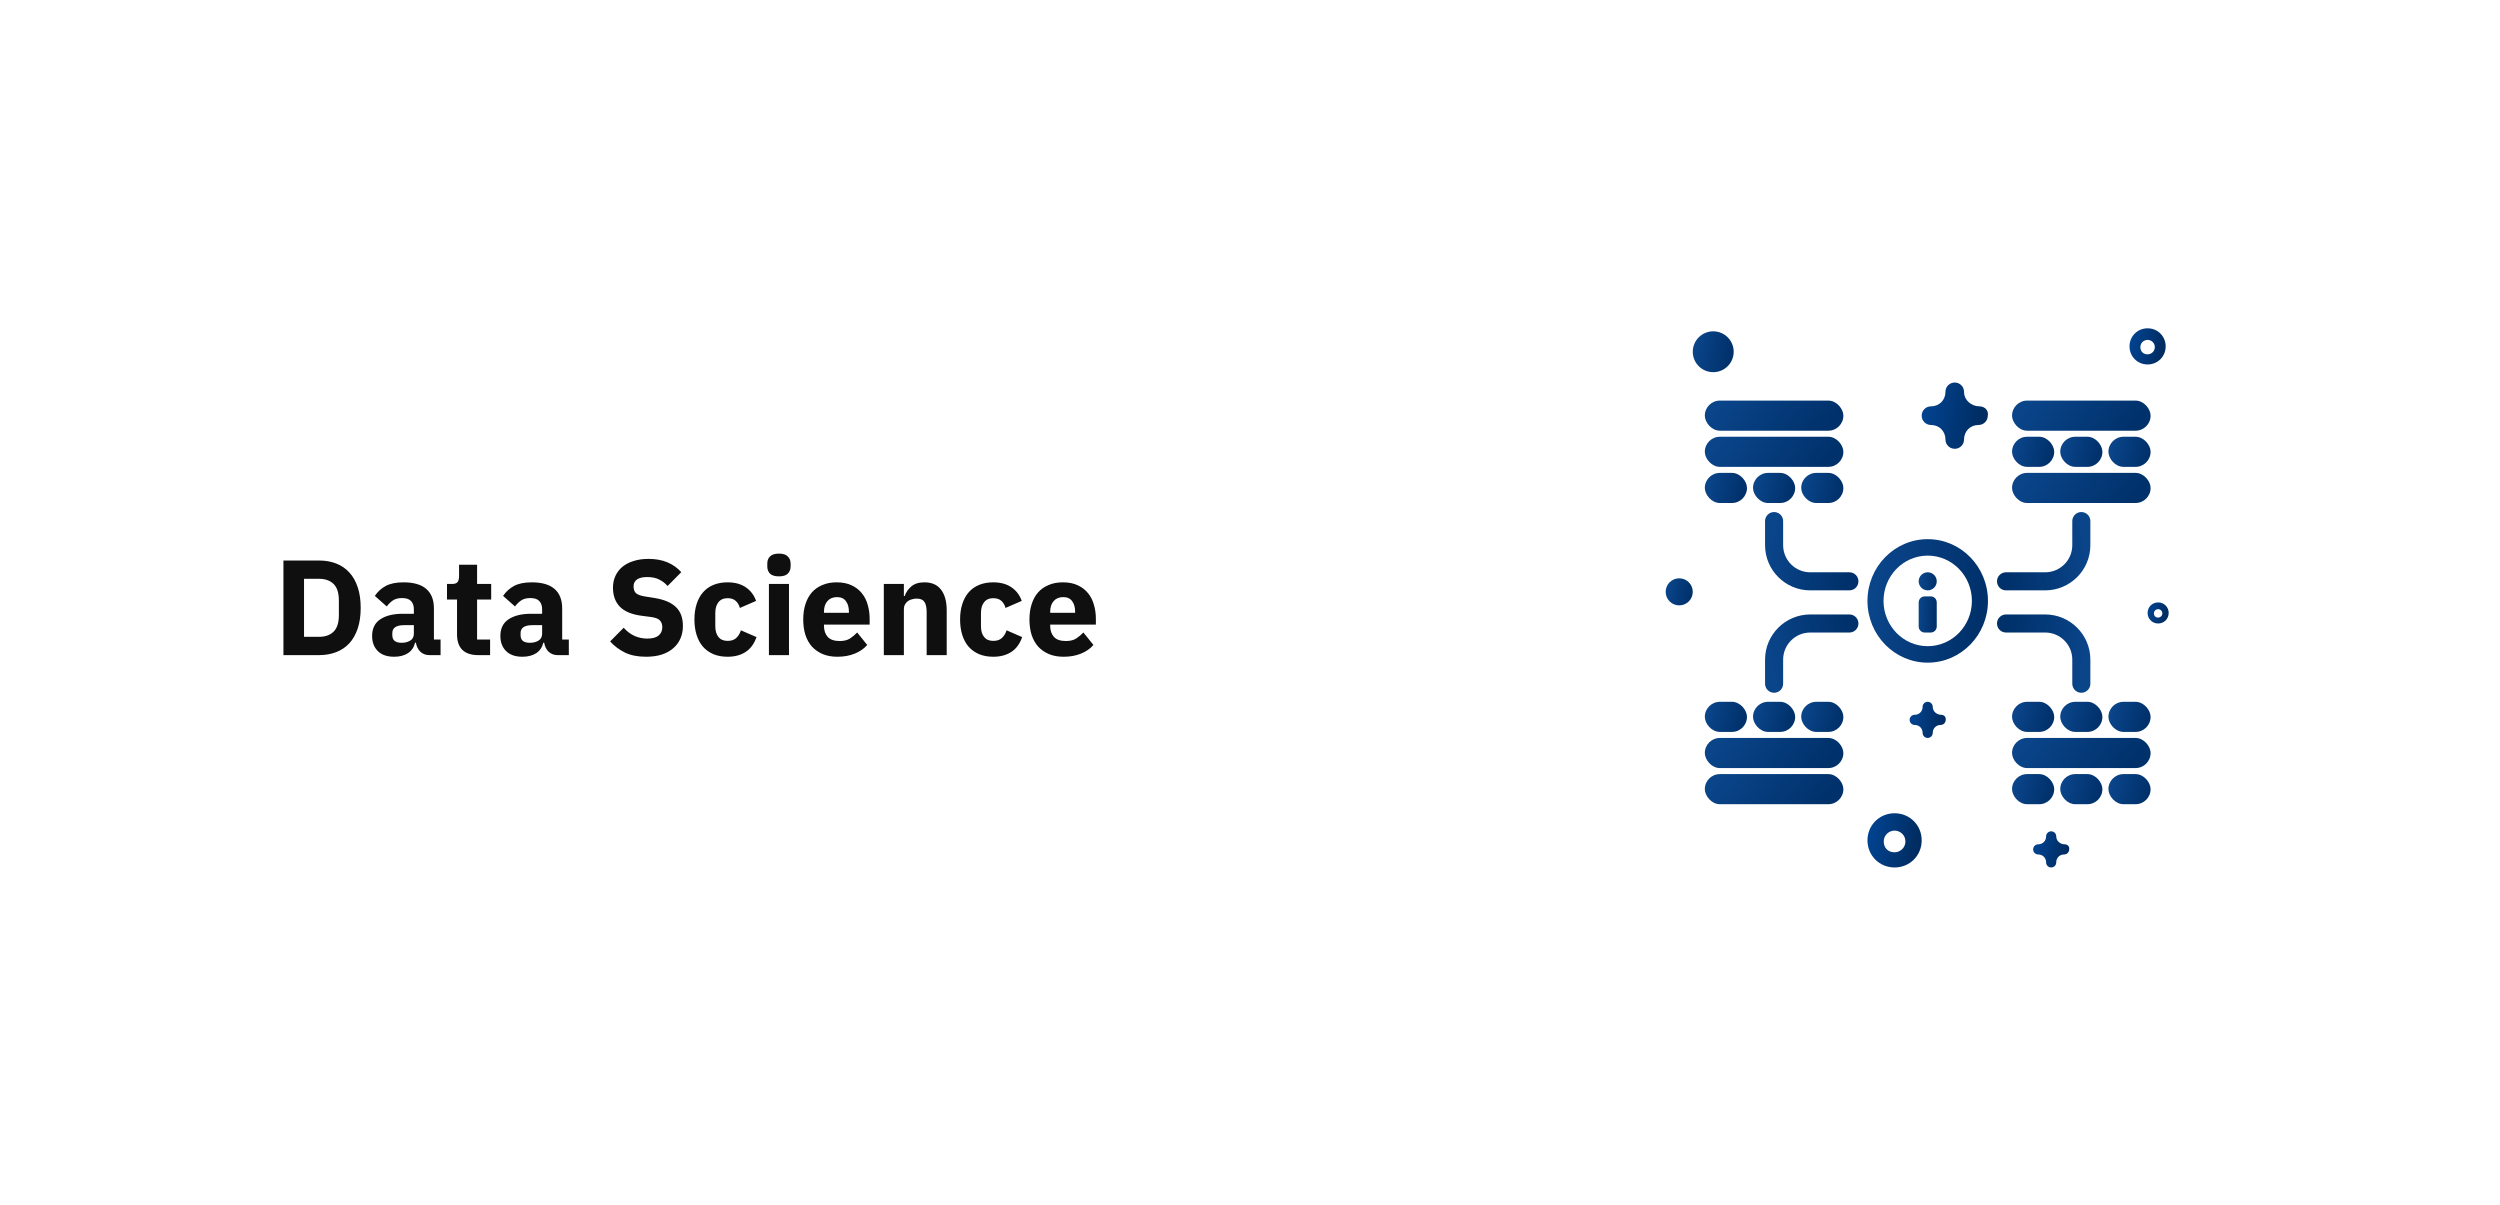 <?xml version="1.0" encoding="UTF-8"?> <svg xmlns="http://www.w3.org/2000/svg" width="332" height="160" viewBox="0 0 332 160" fill="none"> <g filter="url(#filter0_d_13_1493)"> <rect x="16" y="16" width="300" height="128" rx="20" fill="white"></rect> <path d="M37.64 74.436H42.374C43.202 74.436 43.958 74.568 44.642 74.832C45.326 75.096 45.908 75.492 46.388 76.02C46.868 76.536 47.24 77.19 47.504 77.982C47.768 78.762 47.9 79.674 47.9 80.718C47.9 81.762 47.768 82.68 47.504 83.472C47.24 84.252 46.868 84.906 46.388 85.434C45.908 85.95 45.326 86.34 44.642 86.604C43.958 86.868 43.202 87 42.374 87H37.64V74.436ZM42.374 84.57C43.19 84.57 43.832 84.342 44.3 83.886C44.768 83.43 45.002 82.698 45.002 81.69V79.746C45.002 78.738 44.768 78.006 44.3 77.55C43.832 77.094 43.19 76.866 42.374 76.866H40.376V84.57H42.374ZM57.031 87C56.551 87 56.149 86.85 55.825 86.55C55.513 86.25 55.315 85.848 55.231 85.344H55.123C54.979 85.956 54.661 86.424 54.169 86.748C53.677 87.06 53.071 87.216 52.351 87.216C51.403 87.216 50.677 86.964 50.173 86.46C49.669 85.956 49.417 85.29 49.417 84.462C49.417 83.466 49.777 82.728 50.497 82.248C51.229 81.756 52.219 81.51 53.467 81.51H54.961V80.916C54.961 80.46 54.841 80.1 54.601 79.836C54.361 79.56 53.959 79.422 53.395 79.422C52.867 79.422 52.447 79.536 52.135 79.764C51.823 79.992 51.565 80.25 51.361 80.538L49.777 79.134C50.161 78.57 50.641 78.132 51.217 77.82C51.805 77.496 52.597 77.334 53.593 77.334C54.937 77.334 55.945 77.628 56.617 78.216C57.289 78.804 57.625 79.662 57.625 80.79V84.93H58.507V87H57.031ZM53.341 85.362C53.785 85.362 54.163 85.266 54.475 85.074C54.799 84.882 54.961 84.57 54.961 84.138V83.022H53.665C52.621 83.022 52.099 83.376 52.099 84.084V84.354C52.099 84.702 52.207 84.96 52.423 85.128C52.639 85.284 52.945 85.362 53.341 85.362ZM63.501 87C62.577 87 61.875 86.766 61.395 86.298C60.927 85.83 60.693 85.146 60.693 84.246V79.62H59.361V77.55H60.027C60.387 77.55 60.633 77.466 60.765 77.298C60.897 77.118 60.963 76.866 60.963 76.542V74.994H63.357V77.55H65.229V79.62H63.357V84.93H65.085V87H63.501ZM74.064 87C73.584 87 73.182 86.85 72.858 86.55C72.546 86.25 72.348 85.848 72.264 85.344H72.156C72.012 85.956 71.694 86.424 71.202 86.748C70.71 87.06 70.104 87.216 69.384 87.216C68.436 87.216 67.71 86.964 67.206 86.46C66.702 85.956 66.45 85.29 66.45 84.462C66.45 83.466 66.81 82.728 67.53 82.248C68.262 81.756 69.252 81.51 70.5 81.51H71.994V80.916C71.994 80.46 71.874 80.1 71.634 79.836C71.394 79.56 70.992 79.422 70.428 79.422C69.9 79.422 69.48 79.536 69.168 79.764C68.856 79.992 68.598 80.25 68.394 80.538L66.81 79.134C67.194 78.57 67.674 78.132 68.25 77.82C68.838 77.496 69.63 77.334 70.626 77.334C71.97 77.334 72.978 77.628 73.65 78.216C74.322 78.804 74.658 79.662 74.658 80.79V84.93H75.54V87H74.064ZM70.374 85.362C70.818 85.362 71.196 85.266 71.508 85.074C71.832 84.882 71.994 84.57 71.994 84.138V83.022H70.698C69.654 83.022 69.132 83.376 69.132 84.084V84.354C69.132 84.702 69.24 84.96 69.456 85.128C69.672 85.284 69.978 85.362 70.374 85.362ZM85.794 87.216C84.69 87.216 83.754 87.03 82.986 86.658C82.218 86.274 81.564 85.782 81.024 85.182L82.824 83.364C83.676 84.324 84.726 84.804 85.974 84.804C86.646 84.804 87.144 84.666 87.468 84.39C87.792 84.114 87.954 83.748 87.954 83.292C87.954 82.944 87.858 82.656 87.666 82.428C87.474 82.188 87.084 82.026 86.496 81.942L85.254 81.78C83.922 81.612 82.944 81.21 82.32 80.574C81.708 79.938 81.402 79.092 81.402 78.036C81.402 77.472 81.51 76.956 81.726 76.488C81.942 76.02 82.248 75.618 82.644 75.282C83.052 74.946 83.544 74.688 84.12 74.508C84.708 74.316 85.374 74.22 86.118 74.22C87.066 74.22 87.9 74.37 88.62 74.67C89.34 74.97 89.958 75.408 90.474 75.984L88.656 77.82C88.356 77.472 87.99 77.19 87.558 76.974C87.138 76.746 86.604 76.632 85.956 76.632C85.344 76.632 84.888 76.74 84.588 76.956C84.288 77.172 84.138 77.472 84.138 77.856C84.138 78.288 84.252 78.6 84.48 78.792C84.72 78.984 85.104 79.122 85.632 79.206L86.874 79.404C88.17 79.608 89.13 80.01 89.754 80.61C90.378 81.198 90.69 82.038 90.69 83.13C90.69 83.73 90.582 84.282 90.366 84.786C90.15 85.29 89.832 85.722 89.412 86.082C89.004 86.442 88.494 86.724 87.882 86.928C87.27 87.12 86.574 87.216 85.794 87.216ZM96.63 87.216C95.922 87.216 95.292 87.102 94.74 86.874C94.188 86.634 93.726 86.304 93.354 85.884C92.982 85.452 92.7 84.93 92.508 84.318C92.316 83.706 92.22 83.022 92.22 82.266C92.22 81.51 92.316 80.832 92.508 80.232C92.7 79.62 92.982 79.098 93.354 78.666C93.726 78.234 94.188 77.904 94.74 77.676C95.292 77.448 95.922 77.334 96.63 77.334C97.59 77.334 98.388 77.55 99.024 77.982C99.672 78.414 100.134 79.02 100.41 79.8L98.25 80.736C98.166 80.376 97.992 80.07 97.728 79.818C97.464 79.566 97.098 79.44 96.63 79.44C96.09 79.44 95.682 79.62 95.406 79.98C95.13 80.328 94.992 80.802 94.992 81.402V83.166C94.992 83.766 95.13 84.24 95.406 84.588C95.682 84.936 96.09 85.11 96.63 85.11C97.11 85.11 97.488 84.984 97.764 84.732C98.052 84.468 98.262 84.126 98.394 83.706L100.464 84.606C100.152 85.506 99.666 86.166 99.006 86.586C98.358 87.006 97.566 87.216 96.63 87.216ZM103.445 76.542C102.905 76.542 102.509 76.422 102.257 76.182C102.017 75.93 101.897 75.612 101.897 75.228V74.832C101.897 74.448 102.017 74.136 102.257 73.896C102.509 73.644 102.905 73.518 103.445 73.518C103.985 73.518 104.375 73.644 104.615 73.896C104.867 74.136 104.993 74.448 104.993 74.832V75.228C104.993 75.612 104.867 75.93 104.615 76.182C104.375 76.422 103.985 76.542 103.445 76.542ZM102.113 77.55H104.777V87H102.113V77.55ZM111.205 87.216C110.485 87.216 109.843 87.102 109.279 86.874C108.715 86.634 108.235 86.304 107.839 85.884C107.455 85.452 107.161 84.93 106.957 84.318C106.765 83.706 106.669 83.022 106.669 82.266C106.669 81.522 106.765 80.85 106.957 80.25C107.149 79.638 107.431 79.116 107.803 78.684C108.187 78.252 108.655 77.922 109.207 77.694C109.759 77.454 110.389 77.334 111.097 77.334C111.877 77.334 112.543 77.466 113.095 77.73C113.659 77.994 114.115 78.348 114.463 78.792C114.823 79.236 115.081 79.752 115.237 80.34C115.405 80.916 115.489 81.522 115.489 82.158V82.95H109.423V83.094C109.423 83.718 109.591 84.216 109.927 84.588C110.263 84.948 110.791 85.128 111.511 85.128C112.063 85.128 112.513 85.02 112.861 84.804C113.209 84.576 113.533 84.306 113.833 83.994L115.165 85.65C114.745 86.142 114.193 86.526 113.509 86.802C112.837 87.078 112.069 87.216 111.205 87.216ZM111.151 79.296C110.611 79.296 110.185 79.476 109.873 79.836C109.573 80.184 109.423 80.652 109.423 81.24V81.384H112.735V81.222C112.735 80.646 112.603 80.184 112.339 79.836C112.087 79.476 111.691 79.296 111.151 79.296ZM117.371 87V77.55H120.035V79.152H120.143C120.311 78.66 120.605 78.234 121.025 77.874C121.445 77.514 122.027 77.334 122.771 77.334C123.743 77.334 124.475 77.658 124.967 78.306C125.471 78.954 125.723 79.878 125.723 81.078V87H123.059V81.294C123.059 80.682 122.963 80.232 122.771 79.944C122.579 79.644 122.237 79.494 121.745 79.494C121.529 79.494 121.319 79.524 121.115 79.584C120.911 79.632 120.725 79.716 120.557 79.836C120.401 79.956 120.275 80.106 120.179 80.286C120.083 80.454 120.035 80.652 120.035 80.88V87H117.371ZM131.91 87.216C131.202 87.216 130.572 87.102 130.02 86.874C129.468 86.634 129.006 86.304 128.634 85.884C128.262 85.452 127.98 84.93 127.788 84.318C127.596 83.706 127.5 83.022 127.5 82.266C127.5 81.51 127.596 80.832 127.788 80.232C127.98 79.62 128.262 79.098 128.634 78.666C129.006 78.234 129.468 77.904 130.02 77.676C130.572 77.448 131.202 77.334 131.91 77.334C132.87 77.334 133.668 77.55 134.304 77.982C134.952 78.414 135.414 79.02 135.69 79.8L133.53 80.736C133.446 80.376 133.272 80.07 133.008 79.818C132.744 79.566 132.378 79.44 131.91 79.44C131.37 79.44 130.962 79.62 130.686 79.98C130.41 80.328 130.272 80.802 130.272 81.402V83.166C130.272 83.766 130.41 84.24 130.686 84.588C130.962 84.936 131.37 85.11 131.91 85.11C132.39 85.11 132.768 84.984 133.044 84.732C133.332 84.468 133.542 84.126 133.674 83.706L135.744 84.606C135.432 85.506 134.946 86.166 134.286 86.586C133.638 87.006 132.846 87.216 131.91 87.216ZM141.247 87.216C140.527 87.216 139.885 87.102 139.321 86.874C138.757 86.634 138.277 86.304 137.881 85.884C137.497 85.452 137.203 84.93 136.999 84.318C136.807 83.706 136.711 83.022 136.711 82.266C136.711 81.522 136.807 80.85 136.999 80.25C137.191 79.638 137.473 79.116 137.845 78.684C138.229 78.252 138.697 77.922 139.249 77.694C139.801 77.454 140.431 77.334 141.139 77.334C141.919 77.334 142.585 77.466 143.137 77.73C143.701 77.994 144.157 78.348 144.505 78.792C144.865 79.236 145.123 79.752 145.279 80.34C145.447 80.916 145.531 81.522 145.531 82.158V82.95H139.465V83.094C139.465 83.718 139.633 84.216 139.969 84.588C140.305 84.948 140.833 85.128 141.553 85.128C142.105 85.128 142.555 85.02 142.903 84.804C143.251 84.576 143.575 84.306 143.875 83.994L145.207 85.65C144.787 86.142 144.235 86.526 143.551 86.802C142.879 87.078 142.111 87.216 141.247 87.216ZM141.193 79.296C140.653 79.296 140.227 79.476 139.915 79.836C139.615 80.184 139.465 80.652 139.465 81.24V81.384H142.777V81.222C142.777 80.646 142.645 80.184 142.381 79.836C142.129 79.476 141.733 79.296 141.193 79.296Z" fill="#0F0F10"></path> <path d="M251.6 115.2C249.584 115.2 248 113.616 248 111.6C248 109.584 249.584 108 251.6 108C253.616 108 255.2 109.584 255.2 111.6C255.2 113.616 253.616 115.2 251.6 115.2ZM251.6 110.304C250.88 110.304 250.16 110.88 250.16 111.744C250.16 112.608 250.736 113.184 251.6 113.184C252.32 113.184 253.04 112.608 253.04 111.744C253.04 110.88 252.32 110.304 251.6 110.304Z" fill="url(#paint0_linear_13_1493)"></path> <path d="M285.2 48.4C283.856 48.4 282.8 47.344 282.8 46C282.8 44.656 283.856 43.6 285.2 43.6C286.544 43.6 287.6 44.656 287.6 46C287.6 47.344 286.544 48.4 285.2 48.4ZM285.2 45.136C284.72 45.136 284.24 45.52 284.24 46.096C284.24 46.672 284.624 47.056 285.2 47.056C285.68 47.056 286.16 46.672 286.16 46.096C286.16 45.52 285.68 45.136 285.2 45.136Z" fill="url(#paint1_linear_13_1493)"></path> <path d="M286.6 82.8C285.816 82.8 285.2 82.184 285.2 81.4C285.2 80.616 285.816 80 286.6 80C287.384 80 288 80.616 288 81.4C288 82.184 287.384 82.8 286.6 82.8ZM286.6 80.896C286.32 80.896 286.04 81.12 286.04 81.456C286.04 81.792 286.264 82.016 286.6 82.016C286.88 82.016 287.16 81.792 287.16 81.456C287.16 81.12 286.88 80.896 286.6 80.896Z" fill="url(#paint2_linear_13_1493)"></path> <path d="M262.882 53.962C261.784 53.962 260.824 53.137 260.824 52.037C260.824 51.35 260.275 50.8 259.59 50.8C258.904 50.8 258.355 51.35 258.355 52.037C258.355 53.137 257.532 53.962 256.435 53.962C255.749 53.962 255.2 54.512 255.2 55.2C255.2 55.887 255.749 56.437 256.435 56.437C257.532 56.437 258.355 57.262 258.355 58.362C258.355 59.05 258.904 59.6 259.59 59.6C260.275 59.6 260.824 59.05 260.824 58.362C260.824 57.262 261.647 56.437 262.745 56.437C263.43 56.437 263.979 55.887 263.979 55.2C264.116 54.512 263.568 53.962 262.882 53.962Z" fill="url(#paint3_linear_13_1493)"></path> <path d="M257.79 94.924C257.191 94.924 256.668 94.474 256.668 93.874C256.668 93.499 256.368 93.199 255.994 93.199C255.62 93.199 255.321 93.499 255.321 93.874C255.321 94.474 254.872 94.924 254.273 94.924C253.899 94.924 253.6 95.224 253.6 95.599C253.6 95.974 253.899 96.274 254.273 96.274C254.872 96.274 255.321 96.724 255.321 97.324C255.321 97.699 255.62 97.999 255.994 97.999C256.368 97.999 256.668 97.699 256.668 97.324C256.668 96.724 257.117 96.274 257.715 96.274C258.089 96.274 258.389 95.974 258.389 95.599C258.463 95.224 258.164 94.924 257.79 94.924Z" fill="url(#paint4_linear_13_1493)"></path> <path d="M274.19 112.124C273.591 112.124 273.068 111.674 273.068 111.074C273.068 110.699 272.768 110.399 272.394 110.399C272.02 110.399 271.721 110.699 271.721 111.074C271.721 111.674 271.272 112.124 270.673 112.124C270.299 112.124 270 112.424 270 112.799C270 113.174 270.299 113.474 270.673 113.474C271.272 113.474 271.721 113.924 271.721 114.524C271.721 114.899 272.02 115.199 272.394 115.199C272.768 115.199 273.068 114.899 273.068 114.524C273.068 113.924 273.517 113.474 274.115 113.474C274.489 113.474 274.788 113.174 274.788 112.799C274.863 112.424 274.564 112.124 274.19 112.124Z" fill="url(#paint5_linear_13_1493)"></path> <path d="M227.516 49.425C229.017 49.425 230.233 48.211 230.233 46.713C230.233 45.215 229.017 44 227.516 44C226.016 44 224.8 45.215 224.8 46.713C224.8 48.211 226.016 49.425 227.516 49.425Z" fill="url(#paint6_linear_13_1493)"></path> <path d="M223 80.395C223.994 80.395 224.8 79.59 224.8 78.597C224.8 77.605 223.994 76.8 223 76.8C222.006 76.8 221.2 77.605 221.2 78.597C221.2 79.59 222.006 80.395 223 80.395Z" fill="url(#paint7_linear_13_1493)"></path> <rect x="226.4" y="53.199" width="18.4" height="4" rx="2" fill="url(#paint8_linear_13_1493)"></rect> <rect x="226.4" y="98" width="18.4" height="4" rx="2" fill="url(#paint9_linear_13_1493)"></rect> <rect x="267.2" y="53.199" width="18.4" height="4" rx="2" fill="url(#paint10_linear_13_1493)"></rect> <rect x="267.2" y="98" width="18.4" height="4" rx="2" fill="url(#paint11_linear_13_1493)"></rect> <rect x="226.4" y="58" width="18.4" height="4" rx="2" fill="url(#paint12_linear_13_1493)"></rect> <rect x="226.4" y="102.8" width="18.4" height="4" rx="2" fill="url(#paint13_linear_13_1493)"></rect> <rect x="267.2" y="62.8" width="18.4" height="4" rx="2" fill="url(#paint14_linear_13_1493)"></rect> <rect x="226.4" y="62.8" width="5.6" height="4" rx="2" fill="url(#paint15_linear_13_1493)"></rect> <rect x="226.4" y="93.199" width="5.6" height="4" rx="2" fill="url(#paint16_linear_13_1493)"></rect> <rect x="267.2" y="58" width="5.6" height="4" rx="2" fill="url(#paint17_linear_13_1493)"></rect> <rect x="267.2" y="93.199" width="5.6" height="4" rx="2" fill="url(#paint18_linear_13_1493)"></rect> <rect x="267.2" y="102.8" width="5.6" height="4" rx="2" fill="url(#paint19_linear_13_1493)"></rect> <rect x="232.8" y="62.8" width="5.6" height="4" rx="2" fill="url(#paint20_linear_13_1493)"></rect> <rect x="232.8" y="93.199" width="5.6" height="4" rx="2" fill="url(#paint21_linear_13_1493)"></rect> <rect x="273.6" y="58" width="5.6" height="4" rx="2" fill="url(#paint22_linear_13_1493)"></rect> <rect x="273.6" y="93.199" width="5.6" height="4" rx="2" fill="url(#paint23_linear_13_1493)"></rect> <rect x="273.6" y="102.8" width="5.6" height="4" rx="2" fill="url(#paint24_linear_13_1493)"></rect> <rect x="239.2" y="62.8" width="5.6" height="4" rx="2" fill="url(#paint25_linear_13_1493)"></rect> <rect x="239.2" y="93.199" width="5.6" height="4" rx="2" fill="url(#paint26_linear_13_1493)"></rect> <rect x="280" y="58" width="5.6" height="4" rx="2" fill="url(#paint27_linear_13_1493)"></rect> <rect x="280" y="93.199" width="5.6" height="4" rx="2" fill="url(#paint28_linear_13_1493)"></rect> <rect x="280" y="102.8" width="5.6" height="4" rx="2" fill="url(#paint29_linear_13_1493)"></rect> <path fill-rule="evenodd" clip-rule="evenodd" d="M256 73.786C252.76 73.786 250.133 76.478 250.133 79.8C250.133 83.121 252.76 85.813 256 85.813C259.24 85.813 261.867 83.121 261.867 79.8C261.867 76.478 259.24 73.786 256 73.786ZM248 79.8C248 75.271 251.582 71.6 256 71.6C260.418 71.6 264 75.271 264 79.8C264 84.328 260.418 88 256 88C251.582 88 248 84.328 248 79.8Z" fill="url(#paint30_linear_13_1493)"></path> <path fill-rule="evenodd" clip-rule="evenodd" d="M235.6 68C236.263 68 236.8 68.537 236.8 69.2V72.4C236.8 74.388 238.412 76 240.4 76H245.6C246.263 76 246.8 76.537 246.8 77.2C246.8 77.863 246.263 78.4 245.6 78.4H240.4C237.087 78.4 234.4 75.714 234.4 72.4V69.2C234.4 68.537 234.938 68 235.6 68Z" fill="url(#paint31_linear_13_1493)"></path> <path fill-rule="evenodd" clip-rule="evenodd" d="M276.4 68C275.737 68 275.2 68.537 275.2 69.2V72.4C275.2 74.388 273.588 76 271.6 76H266.4C265.737 76 265.2 76.537 265.2 77.2C265.2 77.863 265.737 78.4 266.4 78.4H271.6C274.914 78.4 277.6 75.714 277.6 72.4V69.2C277.6 68.537 277.063 68 276.4 68Z" fill="url(#paint32_linear_13_1493)"></path> <path fill-rule="evenodd" clip-rule="evenodd" d="M235.6 92C236.263 92 236.8 91.463 236.8 90.8V87.6C236.8 85.612 238.412 84 240.4 84H245.6C246.263 84 246.8 83.463 246.8 82.8C246.8 82.137 246.263 81.6 245.6 81.6H240.4C237.087 81.6 234.4 84.286 234.4 87.6V90.8C234.4 91.463 234.938 92 235.6 92Z" fill="url(#paint33_linear_13_1493)"></path> <path fill-rule="evenodd" clip-rule="evenodd" d="M276.4 92C275.737 92 275.2 91.463 275.2 90.8V87.6C275.2 85.612 273.588 84 271.6 84H266.4C265.737 84 265.2 83.463 265.2 82.8C265.2 82.137 265.737 81.6 266.4 81.6H271.6C274.914 81.6 277.6 84.286 277.6 87.6V90.8C277.6 91.463 277.063 92 276.4 92Z" fill="url(#paint34_linear_13_1493)"></path> <path d="M254.8 80C254.8 79.558 255.158 79.2 255.6 79.2H256.4C256.842 79.2 257.2 79.558 257.2 80V83.2C257.2 83.642 256.842 84 256.4 84H255.6C255.158 84 254.8 83.642 254.8 83.2V80Z" fill="url(#paint35_linear_13_1493)"></path> <path d="M257.2 77.2C257.2 77.863 256.663 78.4 256 78.4C255.338 78.4 254.8 77.863 254.8 77.2C254.8 76.537 255.338 76 256 76C256.663 76 257.2 76.537 257.2 77.2Z" fill="url(#paint36_linear_13_1493)"></path> </g> <defs> <filter id="filter0_d_13_1493" x="0" y="0" width="332" height="160" filterUnits="userSpaceOnUse" color-interpolation-filters="sRGB"> <feFlood flood-opacity="0" result="BackgroundImageFix"></feFlood> <feColorMatrix in="SourceAlpha" type="matrix" values="0 0 0 0 0 0 0 0 0 0 0 0 0 0 0 0 0 0 127 0" result="hardAlpha"></feColorMatrix> <feOffset></feOffset> <feGaussianBlur stdDeviation="8"></feGaussianBlur> <feColorMatrix type="matrix" values="0 0 0 0 0 0 0 0 0 0 0 0 0 0 0 0 0 0 0.05 0"></feColorMatrix> <feBlend mode="normal" in2="BackgroundImageFix" result="effect1_dropShadow_13_1493"></feBlend> <feBlend mode="normal" in="SourceGraphic" in2="effect1_dropShadow_13_1493" result="shape"></feBlend> </filter> <linearGradient id="paint0_linear_13_1493" x1="248.584" y1="110.319" x2="254.758" y2="111.369" gradientUnits="userSpaceOnUse"> <stop stop-color="#01428E"></stop> <stop offset="1" stop-color="#002C61"></stop> </linearGradient> <linearGradient id="paint1_linear_13_1493" x1="283.19" y1="45.145" x2="287.305" y2="45.846" gradientUnits="userSpaceOnUse"> <stop stop-color="#01428E"></stop> <stop offset="1" stop-color="#002C61"></stop> </linearGradient> <linearGradient id="paint2_linear_13_1493" x1="285.427" y1="80.902" x2="287.828" y2="81.31" gradientUnits="userSpaceOnUse"> <stop stop-color="#01428E"></stop> <stop offset="1" stop-color="#002C61"></stop> </linearGradient> <linearGradient id="paint3_linear_13_1493" x1="255.914" y1="53.634" x2="263.459" y2="54.918" gradientUnits="userSpaceOnUse"> <stop stop-color="#01428E"></stop> <stop offset="1" stop-color="#002C61"></stop> </linearGradient> <linearGradient id="paint4_linear_13_1493" x1="253.989" y1="94.745" x2="258.105" y2="95.445" gradientUnits="userSpaceOnUse"> <stop stop-color="#01428E"></stop> <stop offset="1" stop-color="#002C61"></stop> </linearGradient> <linearGradient id="paint5_linear_13_1493" x1="270.389" y1="111.945" x2="274.505" y2="112.646" gradientUnits="userSpaceOnUse"> <stop stop-color="#01428E"></stop> <stop offset="1" stop-color="#002C61"></stop> </linearGradient> <linearGradient id="paint6_linear_13_1493" x1="225.241" y1="45.747" x2="229.899" y2="46.541" gradientUnits="userSpaceOnUse"> <stop stop-color="#0A4489"></stop> <stop offset="1" stop-color="#00316B"></stop> </linearGradient> <linearGradient id="paint7_linear_13_1493" x1="221.492" y1="77.958" x2="224.579" y2="78.484" gradientUnits="userSpaceOnUse"> <stop stop-color="#0A4489"></stop> <stop offset="1" stop-color="#00316B"></stop> </linearGradient> <linearGradient id="paint8_linear_13_1493" x1="227.893" y1="54.487" x2="237.959" y2="62.367" gradientUnits="userSpaceOnUse"> <stop stop-color="#0A4489"></stop> <stop offset="1" stop-color="#00316B"></stop> </linearGradient> <linearGradient id="paint9_linear_13_1493" x1="227.893" y1="99.288" x2="237.959" y2="107.167" gradientUnits="userSpaceOnUse"> <stop stop-color="#0A4489"></stop> <stop offset="1" stop-color="#00316B"></stop> </linearGradient> <linearGradient id="paint10_linear_13_1493" x1="268.693" y1="54.487" x2="278.759" y2="62.367" gradientUnits="userSpaceOnUse"> <stop stop-color="#0A4489"></stop> <stop offset="1" stop-color="#00316B"></stop> </linearGradient> <linearGradient id="paint11_linear_13_1493" x1="268.693" y1="99.288" x2="278.759" y2="107.167" gradientUnits="userSpaceOnUse"> <stop stop-color="#0A4489"></stop> <stop offset="1" stop-color="#00316B"></stop> </linearGradient> <linearGradient id="paint12_linear_13_1493" x1="227.893" y1="59.288" x2="237.959" y2="67.167" gradientUnits="userSpaceOnUse"> <stop stop-color="#0A4489"></stop> <stop offset="1" stop-color="#00316B"></stop> </linearGradient> <linearGradient id="paint13_linear_13_1493" x1="227.893" y1="104.088" x2="237.959" y2="111.967" gradientUnits="userSpaceOnUse"> <stop stop-color="#0A4489"></stop> <stop offset="1" stop-color="#00316B"></stop> </linearGradient> <linearGradient id="paint14_linear_13_1493" x1="268.693" y1="64.088" x2="278.759" y2="71.967" gradientUnits="userSpaceOnUse"> <stop stop-color="#0A4489"></stop> <stop offset="1" stop-color="#00316B"></stop> </linearGradient> <linearGradient id="paint15_linear_13_1493" x1="226.855" y1="64.088" x2="231.53" y2="65.202" gradientUnits="userSpaceOnUse"> <stop stop-color="#0A4489"></stop> <stop offset="1" stop-color="#00316B"></stop> </linearGradient> <linearGradient id="paint16_linear_13_1493" x1="226.855" y1="94.487" x2="231.53" y2="95.601" gradientUnits="userSpaceOnUse"> <stop stop-color="#0A4489"></stop> <stop offset="1" stop-color="#00316B"></stop> </linearGradient> <linearGradient id="paint17_linear_13_1493" x1="267.654" y1="59.288" x2="272.33" y2="60.402" gradientUnits="userSpaceOnUse"> <stop stop-color="#0A4489"></stop> <stop offset="1" stop-color="#00316B"></stop> </linearGradient> <linearGradient id="paint18_linear_13_1493" x1="267.654" y1="94.487" x2="272.33" y2="95.601" gradientUnits="userSpaceOnUse"> <stop stop-color="#0A4489"></stop> <stop offset="1" stop-color="#00316B"></stop> </linearGradient> <linearGradient id="paint19_linear_13_1493" x1="267.654" y1="104.088" x2="272.33" y2="105.202" gradientUnits="userSpaceOnUse"> <stop stop-color="#0A4489"></stop> <stop offset="1" stop-color="#00316B"></stop> </linearGradient> <linearGradient id="paint20_linear_13_1493" x1="233.255" y1="64.088" x2="237.93" y2="65.202" gradientUnits="userSpaceOnUse"> <stop stop-color="#0A4489"></stop> <stop offset="1" stop-color="#00316B"></stop> </linearGradient> <linearGradient id="paint21_linear_13_1493" x1="233.255" y1="94.487" x2="237.93" y2="95.601" gradientUnits="userSpaceOnUse"> <stop stop-color="#0A4489"></stop> <stop offset="1" stop-color="#00316B"></stop> </linearGradient> <linearGradient id="paint22_linear_13_1493" x1="274.054" y1="59.288" x2="278.73" y2="60.402" gradientUnits="userSpaceOnUse"> <stop stop-color="#0A4489"></stop> <stop offset="1" stop-color="#00316B"></stop> </linearGradient> <linearGradient id="paint23_linear_13_1493" x1="274.054" y1="94.487" x2="278.73" y2="95.601" gradientUnits="userSpaceOnUse"> <stop stop-color="#0A4489"></stop> <stop offset="1" stop-color="#00316B"></stop> </linearGradient> <linearGradient id="paint24_linear_13_1493" x1="274.054" y1="104.088" x2="278.73" y2="105.202" gradientUnits="userSpaceOnUse"> <stop stop-color="#0A4489"></stop> <stop offset="1" stop-color="#00316B"></stop> </linearGradient> <linearGradient id="paint25_linear_13_1493" x1="239.654" y1="64.088" x2="244.33" y2="65.202" gradientUnits="userSpaceOnUse"> <stop stop-color="#0A4489"></stop> <stop offset="1" stop-color="#00316B"></stop> </linearGradient> <linearGradient id="paint26_linear_13_1493" x1="239.654" y1="94.487" x2="244.33" y2="95.601" gradientUnits="userSpaceOnUse"> <stop stop-color="#0A4489"></stop> <stop offset="1" stop-color="#00316B"></stop> </linearGradient> <linearGradient id="paint27_linear_13_1493" x1="280.454" y1="59.288" x2="285.13" y2="60.402" gradientUnits="userSpaceOnUse"> <stop stop-color="#0A4489"></stop> <stop offset="1" stop-color="#00316B"></stop> </linearGradient> <linearGradient id="paint28_linear_13_1493" x1="280.454" y1="94.487" x2="285.13" y2="95.601" gradientUnits="userSpaceOnUse"> <stop stop-color="#0A4489"></stop> <stop offset="1" stop-color="#00316B"></stop> </linearGradient> <linearGradient id="paint29_linear_13_1493" x1="280.454" y1="104.088" x2="285.13" y2="105.202" gradientUnits="userSpaceOnUse"> <stop stop-color="#0A4489"></stop> <stop offset="1" stop-color="#00316B"></stop> </linearGradient> <linearGradient id="paint30_linear_13_1493" x1="249.298" y1="76.881" x2="263.035" y2="79.162" gradientUnits="userSpaceOnUse"> <stop stop-color="#0A4489"></stop> <stop offset="1" stop-color="#00316B"></stop> </linearGradient> <linearGradient id="paint31_linear_13_1493" x1="235.406" y1="71.349" x2="245.914" y2="73.481" gradientUnits="userSpaceOnUse"> <stop stop-color="#0A4489"></stop> <stop offset="1" stop-color="#00316B"></stop> </linearGradient> <linearGradient id="paint32_linear_13_1493" x1="276.594" y1="71.349" x2="266.087" y2="73.481" gradientUnits="userSpaceOnUse"> <stop stop-color="#0A4489"></stop> <stop offset="1" stop-color="#00316B"></stop> </linearGradient> <linearGradient id="paint33_linear_13_1493" x1="235.406" y1="88.651" x2="245.914" y2="86.519" gradientUnits="userSpaceOnUse"> <stop stop-color="#0A4489"></stop> <stop offset="1" stop-color="#00316B"></stop> </linearGradient> <linearGradient id="paint34_linear_13_1493" x1="276.594" y1="88.651" x2="266.087" y2="86.519" gradientUnits="userSpaceOnUse"> <stop stop-color="#0A4489"></stop> <stop offset="1" stop-color="#00316B"></stop> </linearGradient> <linearGradient id="paint35_linear_13_1493" x1="254.995" y1="78.576" x2="257.107" y2="78.684" gradientUnits="userSpaceOnUse"> <stop stop-color="#0A4489"></stop> <stop offset="1" stop-color="#00316B"></stop> </linearGradient> <linearGradient id="paint36_linear_13_1493" x1="254.995" y1="78.576" x2="257.107" y2="78.684" gradientUnits="userSpaceOnUse"> <stop stop-color="#0A4489"></stop> <stop offset="1" stop-color="#00316B"></stop> </linearGradient> </defs> </svg> 